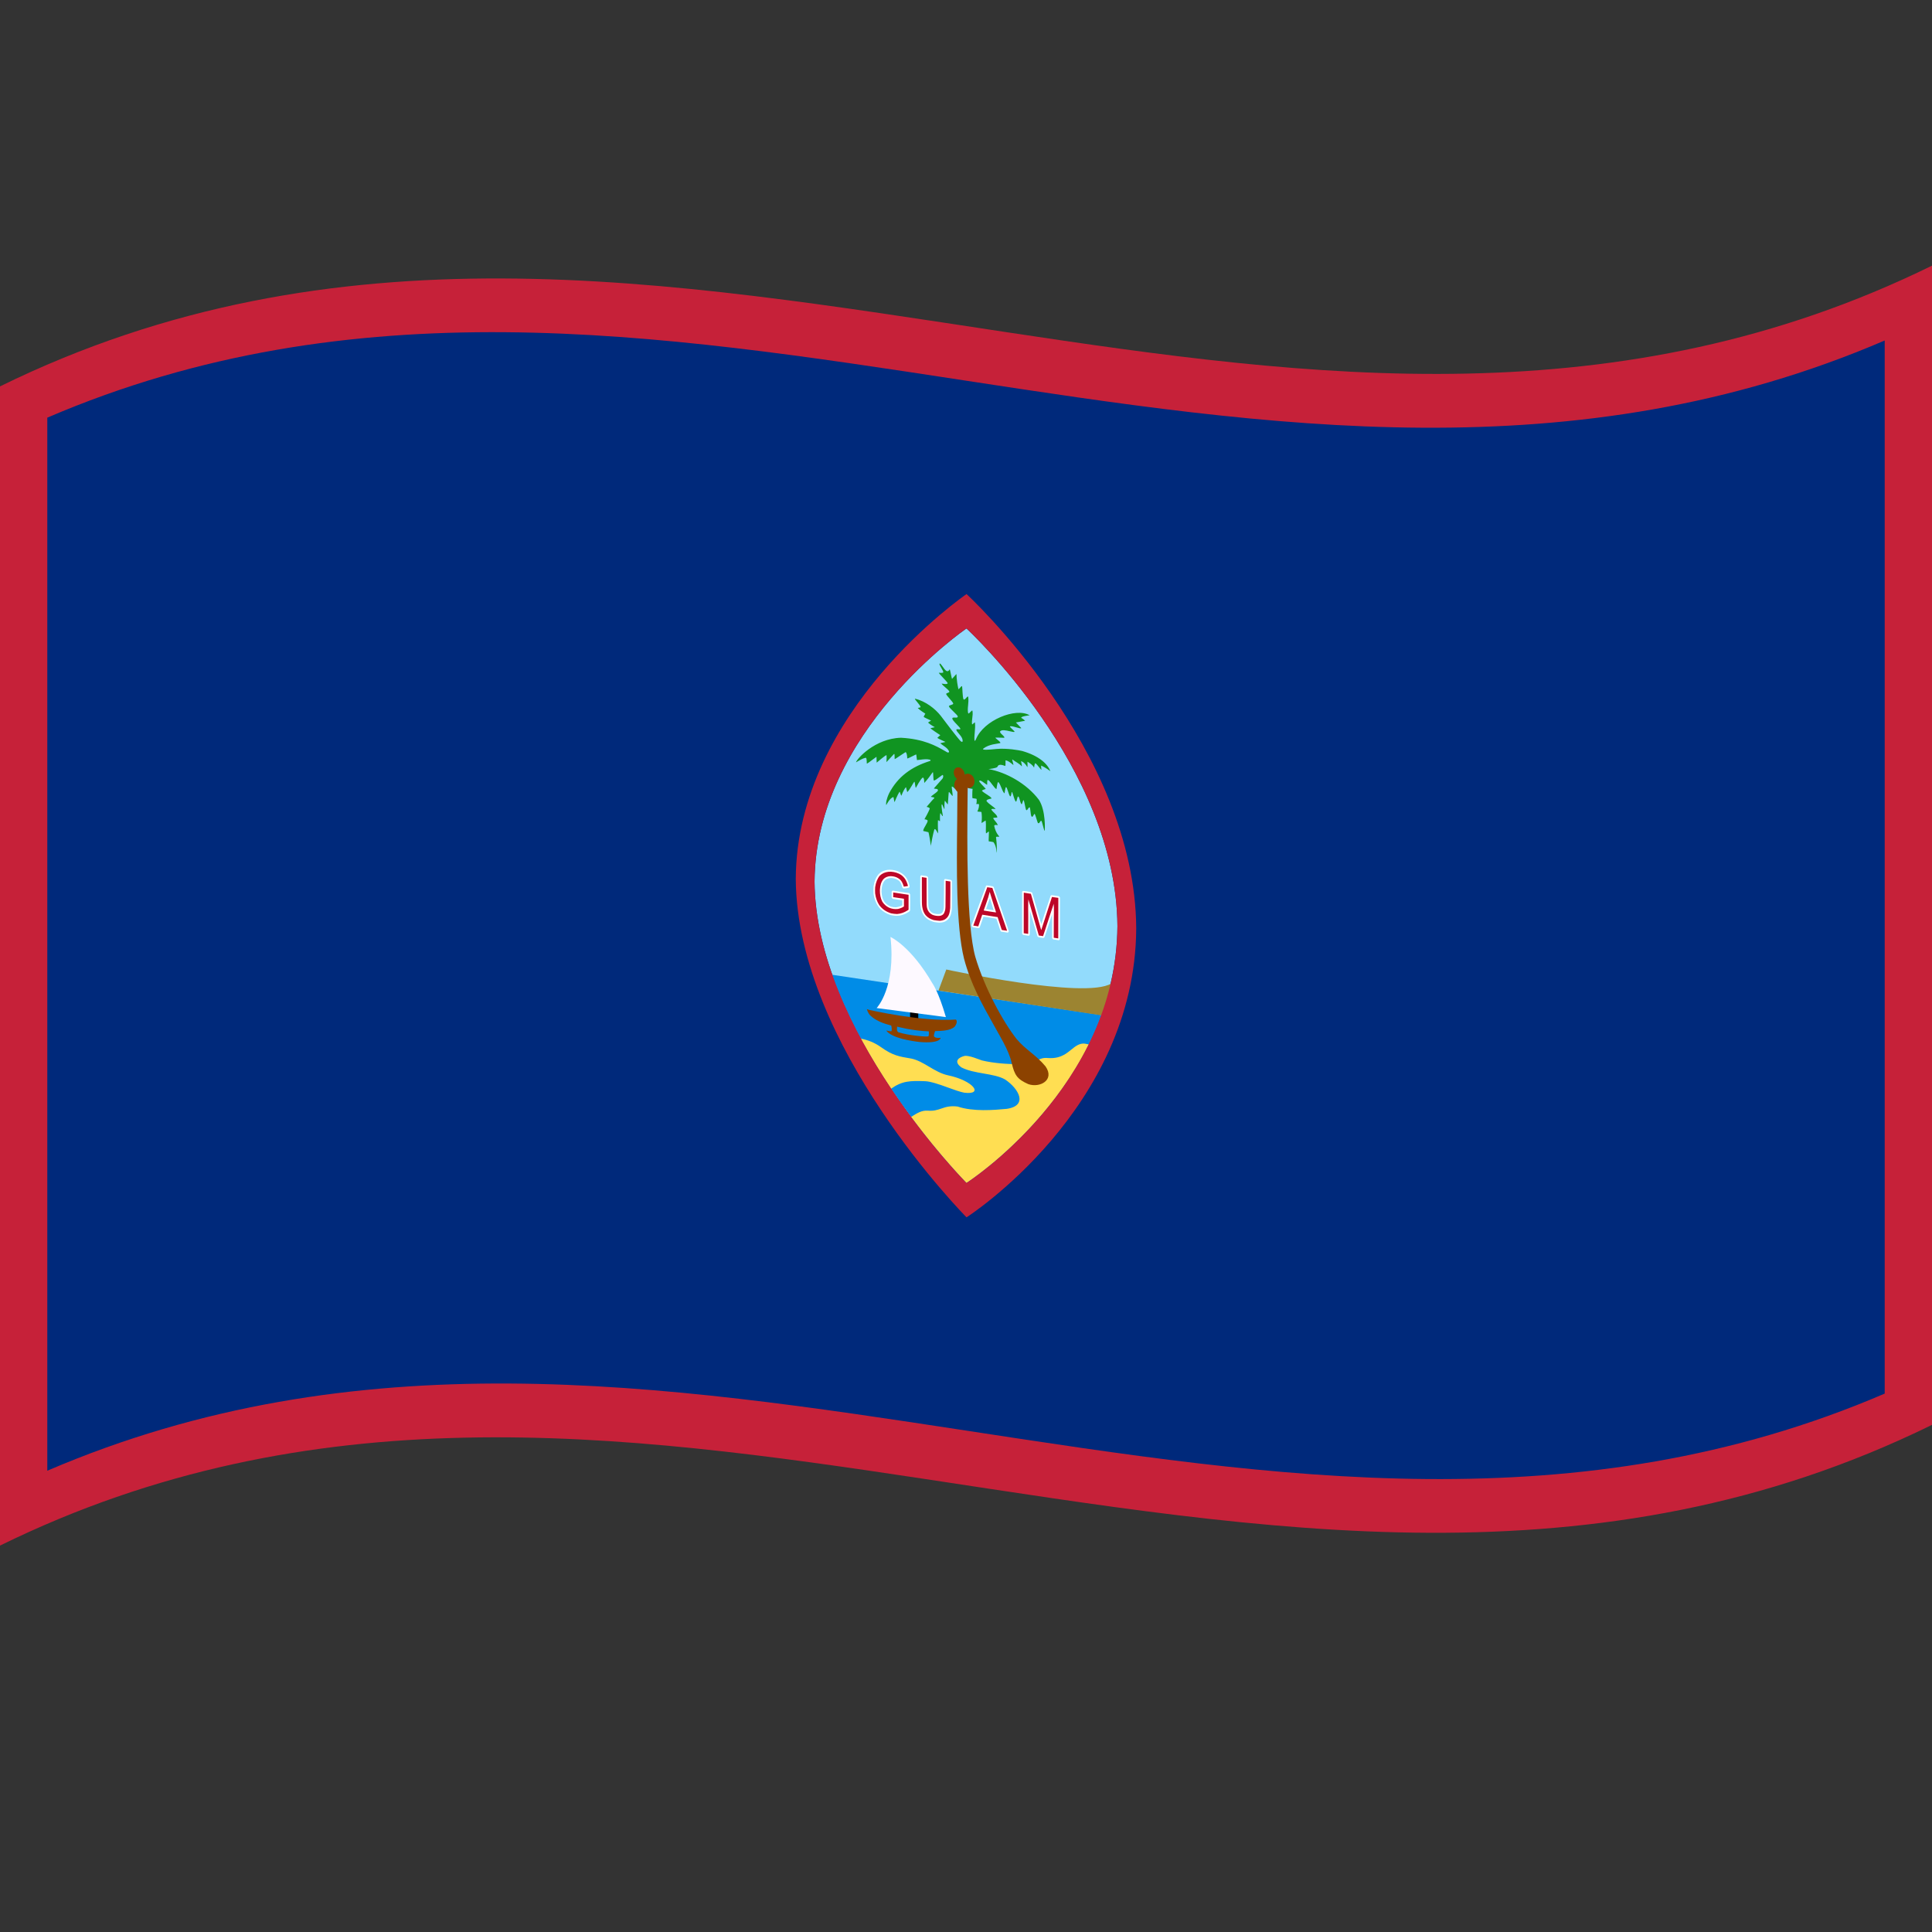 <svg xmlns="http://www.w3.org/2000/svg" version="1.1" shape-rendering="geometricPrecision" text-rendering="geometricPrecision" image-rendering="optimizeQuality" viewBox="0 0 1000 1000">
  <rect x="0" y="0" width="1000" height="1000" fill="#333333" stroke="none"/>
  <defs/>
  <path fill="#C62139" d="M0,200 C173.47,114.84 346.32,145.53 521.2,171.97 C679.07,195.84 838.71,216.67 1000,137.5 L1000,737.5 C826.53,822.66 653.68,791.97 478.8,765.53 C320.93,741.66 161.29,720.83 0,800 L0,200"/>
  <path fill="#00297B" d="M24.48,216.18 C340.9,80.31 655.32,313.74 975.52,176.25 L975.52,721.32 C659.11,857.19 344.68,623.76 24.48,761.24 L24.48,216.18"/>
  <path id="path794" fill="#92DBFC" d="M500.25,325.29 C500.53,325.55 577.92,396.77 578.38,479.35 C577.92,562.49 500.51,612.12 500.25,612.29 C499.97,612.01 422.08,533.33 421.61,456.29 C422.08,378.69 499.98,325.47 500.25,325.29"/>
  <path id="path798" fill="#008CE7" d="M570.11,525.4 C549.67,580.6 500.44,612.17 500.25,612.29 C500.15,612.19 451.55,562.93 430.65,504.53 L570.11,525.4"/>
  <path fill="#9C8431" d="M575.12,509.09 L573.53,520.99 C573.19,522.54 572.41,524.32 572.01,525.84 L485.75,512.72 L489.8,501.81 C490.35,501.93 561.6,517.33 575.12,509.09"/>
  <path id="path799" fill="#FFDE52" d="M471.56,578.12 C474.92,576.03 476.99,574.68 480.24,574.87 C483.2,575.12 485.11,574.52 487.22,573.79 C489.59,572.97 491.81,572.28 495.63,572.74 C503.78,575.47 514.43,574.58 520.97,573.95 L521.11,573.94 C532.41,572.25 527.17,563.34 520.2,558.72 C514.49,555.44 504.29,555.93 497.69,552.52 C493.08,549.25 496.59,547.09 499.47,546.5 C501.51,546.48 503.56,547.17 505.95,548.05 L508.3,548.89 C514.26,550.31 521.61,550.85 526.85,550.76 C537.59,550.32 537.14,547.16 542.33,547.63 C546.22,547.9 548.86,547.14 551.58,545.47 C552.47,544.91 553.39,544.18 554.33,543.41 C556.67,541.49 558.74,539.9 561.43,540.18 L563.59,540.59 C540.66,586.36 500.39,612.2 500.25,612.29 C500.24,612.28 487.16,599 471.56,578.12 M445.49,537.56 C449.22,538.29 452.71,539.65 456.1,542.07 C462.05,546.32 465.31,546.85 471.69,547.92 C478.25,549.27 483.55,555.01 490.65,556.57 C503.78,559.29 509.41,566.82 499.12,565.58 C497.04,565.2 493.97,564.12 490.7,562.92 C486.31,561.31 481.8,559.76 478.89,559.63 C471.17,559.35 467,559.41 461.23,563.51 C455.86,555.49 450.5,546.77 445.49,537.56"/>
  <path id="path804" fill="#8C4200" d="M523.64,550.14 C522.04,543.23 517.42,536.26 514.03,529.93 C508.46,520.01 502.43,509.33 498.97,496.15 C494.84,479.53 495.14,448.8 495.44,425.09 L495.57,407.1 C495.55,406.96 495.41,406.63 495.22,406.21 C494.85,405.4 494.48,404.49 494.61,404.04 C496.36,401.23 500.37,398.92 500.92,400.35 C500.94,400.87 501.12,401.4 501.32,401.95 C501.47,402.38 501.62,402.8 501.69,403.2 C502.08,406.08 501.98,406.14 501.74,406.32 C501.69,406.37 501.62,406.41 501.56,406.5 C501.45,406.6 500.94,406.69 500.88,406.96 L500.82,412.06 C500.56,437.03 500.24,478.84 504.81,495.23 C509.53,511.28 519.11,528.79 526.17,537.78 C530.83,543.36 535.97,545.76 541.16,551.95 C546.1,559.04 538.21,563.23 532.24,561.14 C526.49,558.58 525.14,556.53 523.64,550.14"/>
  <path id="path2840" clip-rule="evenodd" fill="white" d="M461.32,473.7 L460.76,473.54 C458.99,472.98 457.24,471.95 455.81,470.62 C453.87,468.57 452.7,466.05 452.16,462.72 C452.07,461.8 452.07,459.55 452.17,458.68 C452.57,456.23 453.33,454.33 454.46,452.84 C454.81,452.43 455.46,451.83 455.86,451.54 C456.85,450.88 458,450.46 459.31,450.26 C460.24,450.15 460.79,450.16 461.9,450.28 C463.46,450.49 464.5,450.79 465.74,451.42 C467.32,452.28 468.44,453.31 469.36,454.72 C469.92,455.71 470.63,457.65 470.79,458.57 C470.82,459.08 470.68,459.35 470.29,459.51 C470.17,459.54 469.58,459.66 468.96,459.75 C467.7,459.93 467.56,459.92 467.27,459.62 C467.08,459.41 467.02,459.28 466.86,458.69 C466.78,458.44 466.6,457.93 466.45,457.56 C466.21,457 466.12,456.83 465.8,456.42 C465.48,456.01 465.35,455.89 464.87,455.56 C463.77,454.84 462.68,454.49 461.28,454.44 C460.25,454.46 459.26,454.73 458.53,455.19 C457.02,456.42 456.28,458.47 456.27,461.58 C456.55,465.8 457.84,467.85 461.06,469.25 C461.7,469.46 462.97,469.65 463.63,469.63 C464.6,469.54 465.91,469.16 466.73,468.74 L467.01,468.59 L467.01,467.3 L467.01,466.02 L464.53,465.63 L462.05,465.23 L461.89,465.09 C461.8,465 461.69,464.85 461.62,464.74 C461.51,464.55 461.51,464.53 461.51,463.02 C461.52,461.51 461.52,461.49 461.63,461.34 C461.69,461.25 461.81,461.14 461.9,461.08 L462.06,460.97 L466.31,461.62 L470.57,462.26 L470.72,462.41 C470.81,462.49 470.92,462.66 470.99,462.78 L471.1,463 L471.11,466.94 C471.12,471.15 471.1,471.29 470.88,471.58 C470.81,471.65 470.53,471.87 470.24,472.07 C468.13,473.41 466.16,474.02 463.89,474.04 C463.31,474.02 461.69,473.79 461.32,473.7 L461.32,473.7 L461.32,473.7"/>
  <path id="path2842" clip-rule="evenodd" fill="white" d="M483.58,477.26 C481.3,476.65 479.77,475.74 478.44,474.22 C477.25,472.66 476.69,471.07 476.37,468.26 C476.3,467.49 476.29,466.69 476.29,460.54 C476.3,453.91 476.32,453.68 476.4,453.48 C476.45,453.38 476.57,453.24 476.66,453.17 L476.83,453.05 L478.29,453.26 C479.71,453.46 479.76,453.47 479.97,453.61 C480.1,453.71 480.22,453.85 480.3,453.98 L480.41,454.2 L480.43,461.31 C480.44,467.58 480.46,468.48 480.52,468.99 C480.72,470.32 480.89,470.79 481.43,471.5 C482.15,472.36 482.78,472.71 484.15,472.99 C485.41,473.21 486.19,473.17 486.94,472.91 C487.79,472.52 488.12,471.96 488.44,470.33 C488.54,469.72 488.55,469.63 488.59,462.62 C488.63,454.7 488.59,455.3 488.98,455.07 L489.16,454.95 L490.68,455.18 C492.38,455.44 492.33,455.42 492.6,455.86 L492.74,456.09 L492.74,462.46 C492.74,468.86 492.7,470.19 492.57,471.38 C492.17,473.97 491.49,475.29 490.01,476.44 C489.52,476.79 489.32,476.91 488.83,477.1 C488.07,477.4 487.25,477.55 486.26,477.57 C485.75,477.56 484.1,477.36 483.58,477.26 L483.58,477.26 L483.58,477.26"/>
  <path id="path2844" clip-rule="evenodd" fill="white" d="M503.49,479.94 C503.43,479.91 503.29,479.78 503.17,479.64 C502.94,479.32 502.88,479.1 502.94,478.77 L510.35,458.54 C510.59,458.23 510.63,458.23 512.33,458.49 C514.02,458.75 514.07,458.77 514.31,459.14 L518.28,470.5 C521.66,480.28 522.11,481.7 522.14,481.96 C522.13,482.28 522.03,482.45 521.76,482.64 C521.6,482.74 521.61,482.74 519.92,482.48 L518.23,482.22 L518.04,482.04 C517.81,481.79 517.81,481.82 516.72,478.46 L515.76,475.57 C515.7,475.48 515.53,475.44 512.38,474.96 C509.22,474.47 509.06,474.46 509,474.53 L508.06,477.27 C507.56,478.73 507.1,479.98 507.05,480.08 C506.99,480.17 506.88,480.28 506.8,480.34 C506.64,480.44 506.62,480.43 505.12,480.21 C504.29,480.09 503.56,479.96 503.49,479.94 L503.49,479.94 L503.49,479.94 M514.29,470.95 L512.38,464.95 C512.36,464.89 512.34,464.91 512.3,465.02 L510.37,470.5 C510.37,470.5 511.24,470.68 512.35,470.85 L514.36,471.16 L514.29,470.95 L514.29,470.95"/>
  <path id="path2846" clip-rule="evenodd" fill="white" d="M529.56,483.87 C529.34,483.75 529.14,483.47 529.06,483.2 L529.04,472.27 L529.07,461.57 L529.2,461.39 C529.47,461.06 529.43,461.06 531.75,461.41 C533.67,461.7 533.82,461.74 533.99,461.85 C534.08,461.92 534.2,462.06 534.26,462.16 L536.65,470.35 L538.95,478.35 L541.33,471.1 L543.81,463.64 C544.07,463.26 544.04,463.26 546.16,463.58 C547.97,463.85 548.04,463.86 548.22,463.99 C548.31,464.08 548.44,464.23 548.52,464.35 L548.64,464.58 L548.62,475.34 C548.6,485.51 548.58,486.1 548.52,486.27 C548.46,486.36 548.35,486.48 548.25,486.56 L548.07,486.68 L546.6,486.46 C545.14,486.25 545.13,486.25 544.97,486.1 C544.89,486.01 544.77,485.87 544.71,485.76 L544.59,485.57 L544.58,479.38 L544.56,473.21 L544.3,473.99 L542.36,479.93 C540.73,484.9 540.66,485.08 540.47,485.28 C540.35,485.4 540.22,485.47 540.12,485.49 C540.03,485.49 539.42,485.42 538.75,485.32 C537.59,485.14 537.54,485.13 537.33,484.98 C537.21,484.89 537.07,484.74 537.01,484.64 L535.01,477.9 L533.08,471.34 L533.03,477.55 C533.02,484.49 533.05,484.02 532.66,484.23 L532.47,484.34 L531.09,484.14 C530.33,484.03 529.66,483.9 529.57,483.87 L529.57,483.87 L529.56,483.87"/>
  <path id="path2832" clip-rule="evenodd" fill="#BD0728" d="M461.19,472.73 C458.62,471.92 456.59,470.5 455.09,468.47 C453.97,466.71 453.27,464.73 452.97,462.4 C452.9,461.64 452.91,459.91 452.98,459.2 C453.33,456.73 454.14,454.74 455.37,453.25 C457.8,450.92 461.59,450.53 465.44,452.27 C467.73,453.55 468.91,455.07 469.79,457.89 C469.89,458.28 469.96,458.59 469.96,458.61 L467.88,458.93 C467.79,458.92 467.76,458.85 467.63,458.41 C467.24,457.17 466.73,456.18 466.13,455.52 C464.7,454.16 463.07,453.53 460.82,453.5 C459.37,453.59 458.16,454.12 457.28,455.03 C456.11,456.48 455.57,458.1 455.43,460.64 C455.41,463.13 455.79,464.93 456.68,466.69 C458.47,469.48 461.39,470.86 464.71,470.48 C465.71,470.28 466.75,469.88 467.53,469.4 L467.88,469.17 L467.88,467.19 L467.88,465.2 L465.1,464.78 L462.31,464.36 L462.32,463.15 L462.32,461.93 L466.3,462.54 L470.28,463.14 L470.27,467.01 L470.27,470.88 L469.83,471.18 C467.96,472.37 466.29,472.94 464.32,473.1 C463.59,473.11 461.93,472.91 461.19,472.73 L461.19,472.73"/>
  <path id="path2834" clip-rule="evenodd" fill="#BD0728" d="M483.25,476.24 C481.41,475.68 480.12,474.88 479.05,473.65 C478.15,472.47 477.66,471.26 477.35,469.41 C477.16,468.1 477.14,467.44 477.15,460.64 L477.16,453.99 L478.38,454.18 L479.59,454.36 L479.6,461.46 C479.61,469.02 479.61,468.89 479.87,470.07 C480.28,471.63 481.13,472.7 482.54,473.45 C483.71,473.96 485.1,474.18 486.4,474.06 C487.95,473.78 488.62,473.14 489.1,471.45 C489.41,470.2 489.41,470.32 489.44,462.8 L489.47,455.88 L490.7,456.07 L491.91,456.25 L491.9,462.68 L491.83,469.94 C491.55,473.26 490.89,474.67 489.11,475.88 C488.38,476.29 487.49,476.54 486.42,476.62 C485.96,476.62 483.79,476.36 483.25,476.24 L483.25,476.24 L483.25,476.24"/>
  <path id="path2836" clip-rule="evenodd" fill="#BD0728" d="M503.87,478.79 L507.49,468.86 L511,459.23 L512.32,459.42 L513.65,459.6 L517.43,470.58 L521.25,481.67 C521.27,481.77 521.21,481.76 519.91,481.57 L518.53,481.35 L518.29,480.62 L517.2,477.29 L516.36,474.7 L512.39,474.08 L508.41,473.45 L507.38,476.47 L506.35,479.48 L505.06,479.28 L503.76,479.08 L503.87,478.79 L503.87,478.79 M515.55,472.19 L514.35,468.4 L512.73,463.18 L512.28,461.62 C512.27,461.62 512.18,461.92 512.07,462.37 C511.75,463.81 511.45,464.78 510.32,467.96 L509.17,471.21 C509.16,471.31 509.28,471.33 512.35,471.8 C515.41,472.27 515.54,472.29 515.55,472.19 L515.55,472.19"/>
  <path id="path2838" clip-rule="evenodd" fill="#BD0728" d="M529.89,472.53 L529.91,462.04 L531.75,462.33 L533.59,462.63 L536.08,471.37 L538.74,480.77 C538.84,481.15 538.93,481.41 538.94,481.42 L539.62,479.31 L542.39,470.74 L544.49,464.27 L546.14,464.5 L547.79,464.73 L547.77,475.22 L547.76,485.72 L546.59,485.55 L545.42,485.37 L545.44,476.55 C545.44,473.65 545.62,470.68 545.41,467.79 L542.84,475.56 L540.11,483.91 L539.89,484.54 L538.79,484.38 L537.69,484.22 L535.01,474.93 L532.29,465.54 C532.09,468.47 532.23,471.48 532.23,474.42 L532.21,483.38 L531.04,483.21 L529.88,483.03 L529.89,472.53 L529.89,472.53"/>
  <path id="path805" fill="#109421" d="M448.36,392.31 C447.49,391.86 443.43,394.38 443.1,394.59 C443.26,393 452.81,382.2 466.36,381.86 C478.11,382.48 484.58,386.11 489.02,388.67 L490.41,389.46 C491.51,389.72 491.15,388.78 491.13,388.71 C490.27,386.84 487.85,385.9 486.69,384.68 C486.69,384.68 487.01,384.6 487.45,384.5 C488.31,384.32 489.36,384.05 489.39,384.03 C489.33,384 485.66,382.37 485.14,381.94 C485.18,381.84 486.65,380.56 486.7,380.52 C486.51,380.4 481.83,377.35 481.6,376.91 L483.87,376.4 C483.83,376.39 481.64,375.23 480.37,374.03 C480.41,373.88 481.83,373.05 481.93,372.99 C479.62,371.83 478.39,371.45 478.09,370.96 L478.94,369.38 C478.89,369.35 476.08,367.62 475.03,366.47 C475.03,366.43 475.2,366.39 475.49,366.34 C475.97,366.24 476.45,366.14 476.51,365.98 C476.41,365.44 475.57,364.36 474.71,363.34 C473.92,362.4 473.41,361.79 473.61,361.66 C479.06,362.9 484.12,366.9 486.93,370.5 C488.75,372.94 495.57,381.93 497.2,383.59 C498.1,384.33 498.57,384.08 498.05,382.3 C497.71,381.41 496.98,380.51 496.26,379.68 C495.54,378.84 495.02,378.2 495,377.7 C495.1,377.35 495.53,377.4 496.1,377.47 C496.68,377.54 497.12,377.6 497.09,377.17 C496.95,376.79 496.22,375.98 495.32,375.04 C493.79,373.45 492.49,372.1 493.05,371.54 C493.4,371.38 493.87,371.39 494.36,371.42 C495.14,371.46 495.69,371.5 495.76,370.82 C495.66,370.41 494.7,369.42 493.53,368.31 C492.28,367.12 491.22,366.03 491.14,365.56 C491.22,365.22 491.68,365.07 492.26,364.89 C492.9,364.69 493.39,364.53 493.41,364.12 C493.06,363.08 490.07,360.27 489.73,359.26 C489.75,358.9 490.11,358.77 490.58,358.61 C491.06,358.46 491.41,358.33 491.4,357.97 C490.93,356.79 487.79,354.9 487.41,353.81 C487.66,353.86 490.32,354.44 490.54,353.63 C490.13,352.66 486.25,349.07 485.92,348.21 C486.09,348.23 488.04,348.47 488.26,347.97 C488.2,347.41 487.71,346.53 487.17,345.63 C486.52,344.53 486.07,343.75 486.37,343.46 C486.73,343.37 487.19,344 487.87,344.97 C489.15,346.79 490.34,348.6 491.59,346.41 C491.64,346.44 491.92,347.59 492.2,348.98 C492.46,350.31 492.71,351.37 492.76,351.4 C494.39,349.66 494.86,348.93 495.05,348.93 C495.17,349.15 494.91,351.34 496.06,356.63 C496.16,356.85 496.46,356.49 496.89,356 C497.38,355.44 497.78,354.97 497.98,355.23 C498.16,356.03 498.17,360.47 498.67,361.88 C499.05,362.43 499.55,361.85 500.15,361.2 C500.67,360.63 501.01,360.22 501.15,360.77 C501.35,362.3 501.23,363.74 501.08,365.13 C500.92,366.63 500.83,367.93 501.12,369.16 C501.31,369.55 501.74,369.08 502.3,368.51 C502.82,367.97 503.2,367.55 503.34,367.92 C503.55,369.25 503.42,370.44 503.25,371.66 C503.1,372.74 502.99,373.77 503.12,374.83 C503.21,375.1 503.51,374.8 503.9,374.43 C504.29,374.06 504.58,373.76 504.65,374.05 C504.8,375.78 504.68,377.37 504.53,379.14 L504.43,380.2 C504.27,382.29 504.18,384.81 505.18,382.59 C509.13,372.81 525.75,366.02 532.94,370.23 C532.57,370.29 528.09,370.8 528.64,371.59 C529.76,372.27 530.5,372.94 530.6,373.06 C530.49,373.08 525.88,373.93 525.84,373.95 C527,375.23 528.61,376.82 528.61,376.83 C528.42,377.19 527.4,376.89 525.96,376.47 C524.39,376.01 523.08,375.66 522.71,376.07 C522.72,376.22 523.25,376.76 523.93,377.4 C524.63,378.07 525.18,378.63 525.17,378.78 C524.9,378.98 524.04,378.81 522.76,378.51 C520.62,378 518.51,377.55 517.65,378.57 C517.48,379.09 518.09,379.69 518.84,380.39 C519.56,381.07 520.07,381.55 519.76,381.89 C519.75,381.89 516.17,381.72 515.37,381.77 C515.05,381.89 515.59,382.3 516.34,382.92 C517.27,383.68 518.09,384.32 517.67,384.63 C516.23,385.05 511.94,385.08 508.82,387.57 C508.43,388.31 511.32,388.12 515.94,387.65 C521.35,387.2 527.5,388.32 529.13,388.72 C537.72,391.2 542.17,395.3 543.66,399.14 C543.65,399.13 541.21,397.3 538.98,396.27 C538.73,396.36 539.03,398.28 539.06,398.46 C538.2,397.87 536.99,395.71 535.88,395.05 C535.48,395.11 535.25,397.17 535.23,397.36 C534.66,395.9 532.07,394.41 531.92,394.33 C531.78,394 531.81,394.67 531.83,395.46 C531.84,396.38 531.89,397.27 531.69,396.96 C530.89,395.47 529.43,394.1 528.47,394.03 C528.52,394.23 529.15,396.75 528.82,396.62 C527.58,395.17 525.82,394.46 524.05,393.13 C523.81,393.03 524.02,393.72 524.25,394.57 C524.46,395.38 524.66,396.02 524.45,395.92 L524.18,395.7 C522.9,394.64 521.79,393.77 520.47,393.53 C520.46,393.53 520.46,393.74 520.46,394.07 C520.48,395.05 520.47,396.38 520.3,396.46 C518.55,395.81 516.74,395.36 516.26,396.93 C515.76,397.65 511.9,398.05 511.63,398.07 C520.76,399.71 531.36,405.52 537.75,413.99 C541.35,419.61 540.87,429.62 540.7,430.08 C540.53,430 540.22,428.93 539.88,427.56 C539.56,426.27 539.22,425.08 539.03,424.87 C538.74,424.72 538.55,425.02 538.28,425.43 C537.94,425.95 537.68,426.36 537.21,425.98 C536.97,425.56 535.9,421.81 535.62,421.35 C535.36,421.15 535.19,421.48 534.94,421.96 C534.59,422.62 534.31,423.2 533.76,422.33 C533.46,421.5 533.3,418.41 533.01,417.93 C532.68,417.73 532.43,418.11 532.09,418.62 C531.72,419.17 531.45,419.6 531.1,419.2 C530.75,418.47 530.19,414.78 529.89,414.24 C529.61,414.04 529.46,414.59 529.25,415.28 C529.05,415.94 528.92,416.43 528.68,416.22 C527.87,414.99 527.84,413.14 527.15,412.32 C526.77,412.08 526.61,412.78 526.4,413.66 C526.19,414.51 526.06,415.16 525.71,414.85 C524.85,413.59 524.5,411.31 523.88,410.01 C523.67,409.71 523.59,410.18 523.47,410.85 C523.3,411.7 523.18,412.49 522.74,412.08 C522.41,411.61 522.06,410.6 521.74,409.58 C521.34,408.33 521.03,407.42 520.7,407.36 C520.3,407.67 520.01,410.49 519.94,410.61 C519.44,410.41 518.91,409.22 518.31,407.74 C517.67,406.16 517.13,404.92 516.58,404.81 C516.22,405.1 515.79,408.23 515.77,408.42 C515.31,408.34 514.54,407.38 513.63,406.16 C512.52,404.66 511.65,403.5 511.09,403.8 C510.94,404.11 510.96,406.11 510.96,406.18 C510.84,406.24 510.41,405.94 509.75,405.45 C509.01,404.9 508.12,404.28 507.55,404.07 C505.8,403.75 507.63,405.52 509.1,407.07 C509.68,407.69 510.14,408.19 510.23,408.36 C510.05,408.41 508.18,408.96 508.25,409.36 C509.93,410.98 512.65,412.02 513.25,413.25 C513.24,413.3 513.03,413.35 512.67,413.44 C511.65,413.68 510.33,413.97 510.69,414.74 C512.11,416.45 514.44,417.56 515.34,418.79 C515.15,418.76 512.95,418.4 513.14,419.11 C513.58,419.75 514.14,420.3 514.69,420.82 C515.54,421.62 516.16,422.25 516.23,423.12 C516.21,423.15 515.97,423.17 515.6,423.19 C514.83,423.23 514.01,423.25 514.09,423.6 C515,425.11 515.88,425.6 516.52,427.13 C516.36,427.09 514.68,426.68 514.6,427.47 C515.43,431.33 517.16,432.86 517.24,432.94 C517.23,433.12 516.88,433.11 516.41,433.1 C515.93,433.09 515.56,433.08 515.54,433.28 C516.03,437.21 516.09,440.82 515.73,441.39 C515.75,441.23 515.95,438.32 514.26,435.93 C513.97,435.75 511.83,435.47 511.77,435.47 C511.7,435.29 511.73,434.1 511.8,432.85 C511.86,431.82 511.9,430.84 511.87,430.56 C511.75,430.28 511.42,430.58 511,430.93 C510.64,431.23 510.38,431.46 510.33,431.24 C510.25,430.26 510.27,429.28 510.3,428.3 C510.33,427.1 510.34,425.92 510.18,424.74 C510.11,424.68 509.61,425 509,425.41 C508.46,425.77 508.08,426.02 508.04,425.96 C508.29,423.51 508.24,422.15 508,420.34 C507.93,420.23 507.41,420.18 506.82,420.14 C506.28,420.1 505.9,420.07 505.9,419.98 C506.53,418.69 506.83,417.46 506.71,416.25 C506.67,416.17 506.35,416.16 505.95,416.17 C505.57,416.17 505.27,416.17 505.23,416.09 C505.26,416.08 505.66,415.96 505.51,413.59 C505.44,413.43 504.99,413.36 504.4,413.29 C503.81,413.23 503.36,413.16 503.29,413 C503.18,410.49 503.4,408.3 503.4,408.29 C503.24,408.38 501.35,407.98 501.18,407.92 L501.25,407.37 C501.34,406.59 501.39,405.98 501.21,405.39 C500.27,403.96 496.74,403.61 495.54,405.33 C495.3,406.05 495.19,407.8 494.6,408.55 C494.59,408.55 494.51,408.47 494.36,408.33 C493.81,407.78 492.94,406.95 492.64,407.16 C492.58,407.33 492.7,408.35 492.86,409.47 C493.03,410.64 493.15,411.74 493.09,411.94 C492.93,412.05 492.59,411.6 492.13,410.98 C491.65,410.34 491.28,409.85 491.1,409.98 C490.96,410.49 490.71,415.85 490.55,416.41 L489.09,414.43 C488.73,415.37 488.86,418.7 488.86,418.79 C488.66,418.67 488.42,418.11 488.16,417.48 C487.84,416.68 487.62,416.05 487.41,416.44 C487.15,417.75 488,422.18 488.02,422.29 C487.81,422.57 487.57,422.13 487.27,421.6 C486.97,421.09 486.77,420.69 486.65,421.11 C486.47,422.14 486.49,423.26 486.53,424.37 L486.54,424.91 C486.52,425.17 486.33,425.01 486.06,424.81 C485.77,424.6 485.54,424.42 485.48,424.7 C485.34,426.77 485.56,431.26 485.57,431.31 C485.51,431.37 485.37,431.12 485.12,430.68 C484.58,429.76 484,428.66 483.6,429.37 C483.03,431.14 482,436.4 481.78,437.82 C481.65,436.22 480.76,431.09 480.57,430.76 C479.77,430.48 478.06,430.19 477.94,430.14 C477.71,429.64 478.27,428.64 479.01,427.39 C479.7,426.22 480.25,425.22 480.14,424.68 C479.85,424.24 478.84,424.05 478.48,424.08 C478.88,423.44 481.05,419.44 481.24,418.48 C481.1,417.98 479.93,417.66 479.6,417.64 C479.71,417.53 480.16,417 480.71,416.34 C481.76,415.08 483.16,413.47 483.51,413.23 C484.18,412.7 481.97,412.5 481.83,412.48 C481.87,412.23 482.44,411.78 483.26,411.18 C484.75,410.1 486.17,409.13 485.16,408.46 C484.85,408.34 484.63,408.31 484.36,408.3 C484.09,408.28 483.8,408.25 483.36,408.1 L487.8,403.05 C488.46,402.14 488.21,401.19 487.92,401.08 C487.76,401.12 487.14,401.56 486.38,402.15 C485.1,403.13 483.79,404.07 483.37,404.01 C483.2,403.81 483.11,402.75 483.06,401.58 C483.01,400.4 483,399.53 482.76,399.72 C481.89,400.93 480.01,403.63 478.39,405.27 C478.39,405.02 478.44,402.35 477.58,402.47 C476.34,403.41 474.15,407.61 474.08,407.74 C473.88,407.78 473.79,407.11 473.67,406.21 C473.54,405.28 473.45,404.58 473.23,404.63 C472.79,405 471.11,408.46 469.68,409.94 C469.54,409.97 469.41,409.4 469.25,408.66 C469.09,407.94 468.97,407.4 468.85,407.46 C467.43,409.25 466.63,411.73 466.61,411.79 C466.44,411.9 466.28,411.42 466.08,410.8 C465.87,410.19 465.73,409.73 465.56,409.85 C464.58,411.29 463.07,415.07 463.06,415.1 C462.92,415.09 462.82,414.54 462.7,413.81 C462.59,413.11 462.49,412.57 462.36,412.53 C460.43,413.22 458.83,416.52 458.74,416.73 C458.45,415.85 458.81,413.54 460.24,410.53 C464.67,402.1 471.68,396.91 481.27,393.92 C481.83,393.71 481.86,393.43 481.24,393.19 C479.82,392.81 477.95,393.01 476.35,393.23 C475.65,393.32 475.05,393.4 474.62,393.41 L474.26,390.57 C474.25,390.39 473.44,390.82 472.28,391.41 C470.88,392.12 469.71,392.7 469.58,392.53 C469.59,391.68 469.39,389.5 468.71,389.3 C468.58,389.35 467.55,390.02 466.38,390.82 C464.72,391.97 463.2,392.95 463.07,392.91 L463.06,392.05 C463.04,390.65 463.06,390.01 462.67,390.33 L458.83,394.47 C458.84,394.43 459,391.55 458.85,390.86 C458.38,390.78 454.07,394.48 453.77,394.75 C453.77,394.75 453.68,392.7 453.66,391.72 C453.62,391.71 452.95,392.19 451.97,392.95 C450.51,394.09 448.9,395.25 448.66,395.26 C448.66,395.2 448.64,392.98 448.36,392.31 M481.74,438.17 C481.74,438.15 481.75,438.04 481.78,437.82 C481.79,438.09 481.79,438.21 481.74,438.17 M478.44,424.14 C478.42,424.11 478.43,424.1 478.48,424.08 C478.45,424.13 478.44,424.14 478.44,424.14 M479.57,417.65 C479.57,417.64 479.58,417.64 479.6,417.64 C479.58,417.66 479.57,417.66 479.57,417.65"/>
  <path fill="#8C4200" d="M498.86,399.13 C499.69,400.97 499.41,402.59 498.11,403.51 C496.65,404.15 495.19,403.53 494.13,401.81 C493.3,399.96 493.57,398.35 494.88,397.42 C496.34,396.78 497.8,397.4 498.86,399.13"/>
  <path fill="#8C4200" d="M498.48,401.83 C499.69,400.22 501.34,400.01 503.02,401.26 C504.5,402.77 504.82,404.73 503.87,406.53 C502.66,408.14 501.01,408.35 499.33,407.1 C497.85,405.59 497.53,403.63 498.48,401.83"/>
  <path fill="#8C4200" d="M494.49,404.06 C495.79,402.35 497.55,402.13 499.34,403.46 C500.93,405.07 501.26,407.16 500.25,409.09 C498.96,410.8 497.2,411.02 495.41,409.69 C493.82,408.08 493.48,405.99 494.49,404.06"/>
  <path d="M471.06,523.58 L475.29,524.22 L475.29,527.75 L471.06,527.12 L471.06,523.58"/>
  <path fill="#8C4200" d="M449.88,522.72 C449.94,522.73 477.64,529.03 494.76,527.72 C494.87,527.83 496.04,528.89 494.13,531.4 C491.77,533.61 487.08,533.58 484,533.7 C483.99,533.73 483.38,535.29 483.37,536.22 C483.61,537.12 485.04,537.28 486.03,537.23 L486.89,537.17 C486.85,537.37 486.53,540.21 475.96,539.32 C472.17,538.9 461.58,537.39 458.7,533.39 C458.73,533.39 460.76,533.82 461.33,533.78 C461.79,533.43 461.49,531.37 461.27,530.79 C460.88,530.57 454.16,529.45 450.11,525.24 C449.18,523.94 448.77,522.78 448.73,522.32 C448.74,522.32 449.87,522.71 449.88,522.72 M464.38,531.38 C464.14,532.83 464.18,533.76 464.98,534.29 C470.42,536.01 479.79,536.81 480.58,536.38 C480.91,535.65 480.76,533.91 480.75,533.84 C471.96,533.49 464.42,531.39 464.38,531.38"/>
  <path fill="#FDF9FF" d="M453.75,521.77 C453.9,521.61 463.8,511.16 460.91,484.96 C461.06,485.03 471.42,489.68 482.63,509 C482.67,509.05 485.71,513.07 489.59,526.45 L453.75,521.77"/>
  <path fill="#C62139" d="M500.28,307.49 C500.58,307.77 587.64,387.82 588.11,480.54 C587.64,574.07 500.54,629.93 500.28,630.09 C499.99,629.8 412.35,541.36 411.89,454.87 C412.36,367.58 500.03,307.67 500.28,307.49 M500.25,325.29 C499.98,325.47 422.08,378.69 421.61,456.29 C422.08,533.33 499.97,612.01 500.25,612.29 C500.51,612.12 577.92,562.49 578.38,479.35 C577.92,396.77 500.53,325.55 500.25,325.29"/>
</svg>
